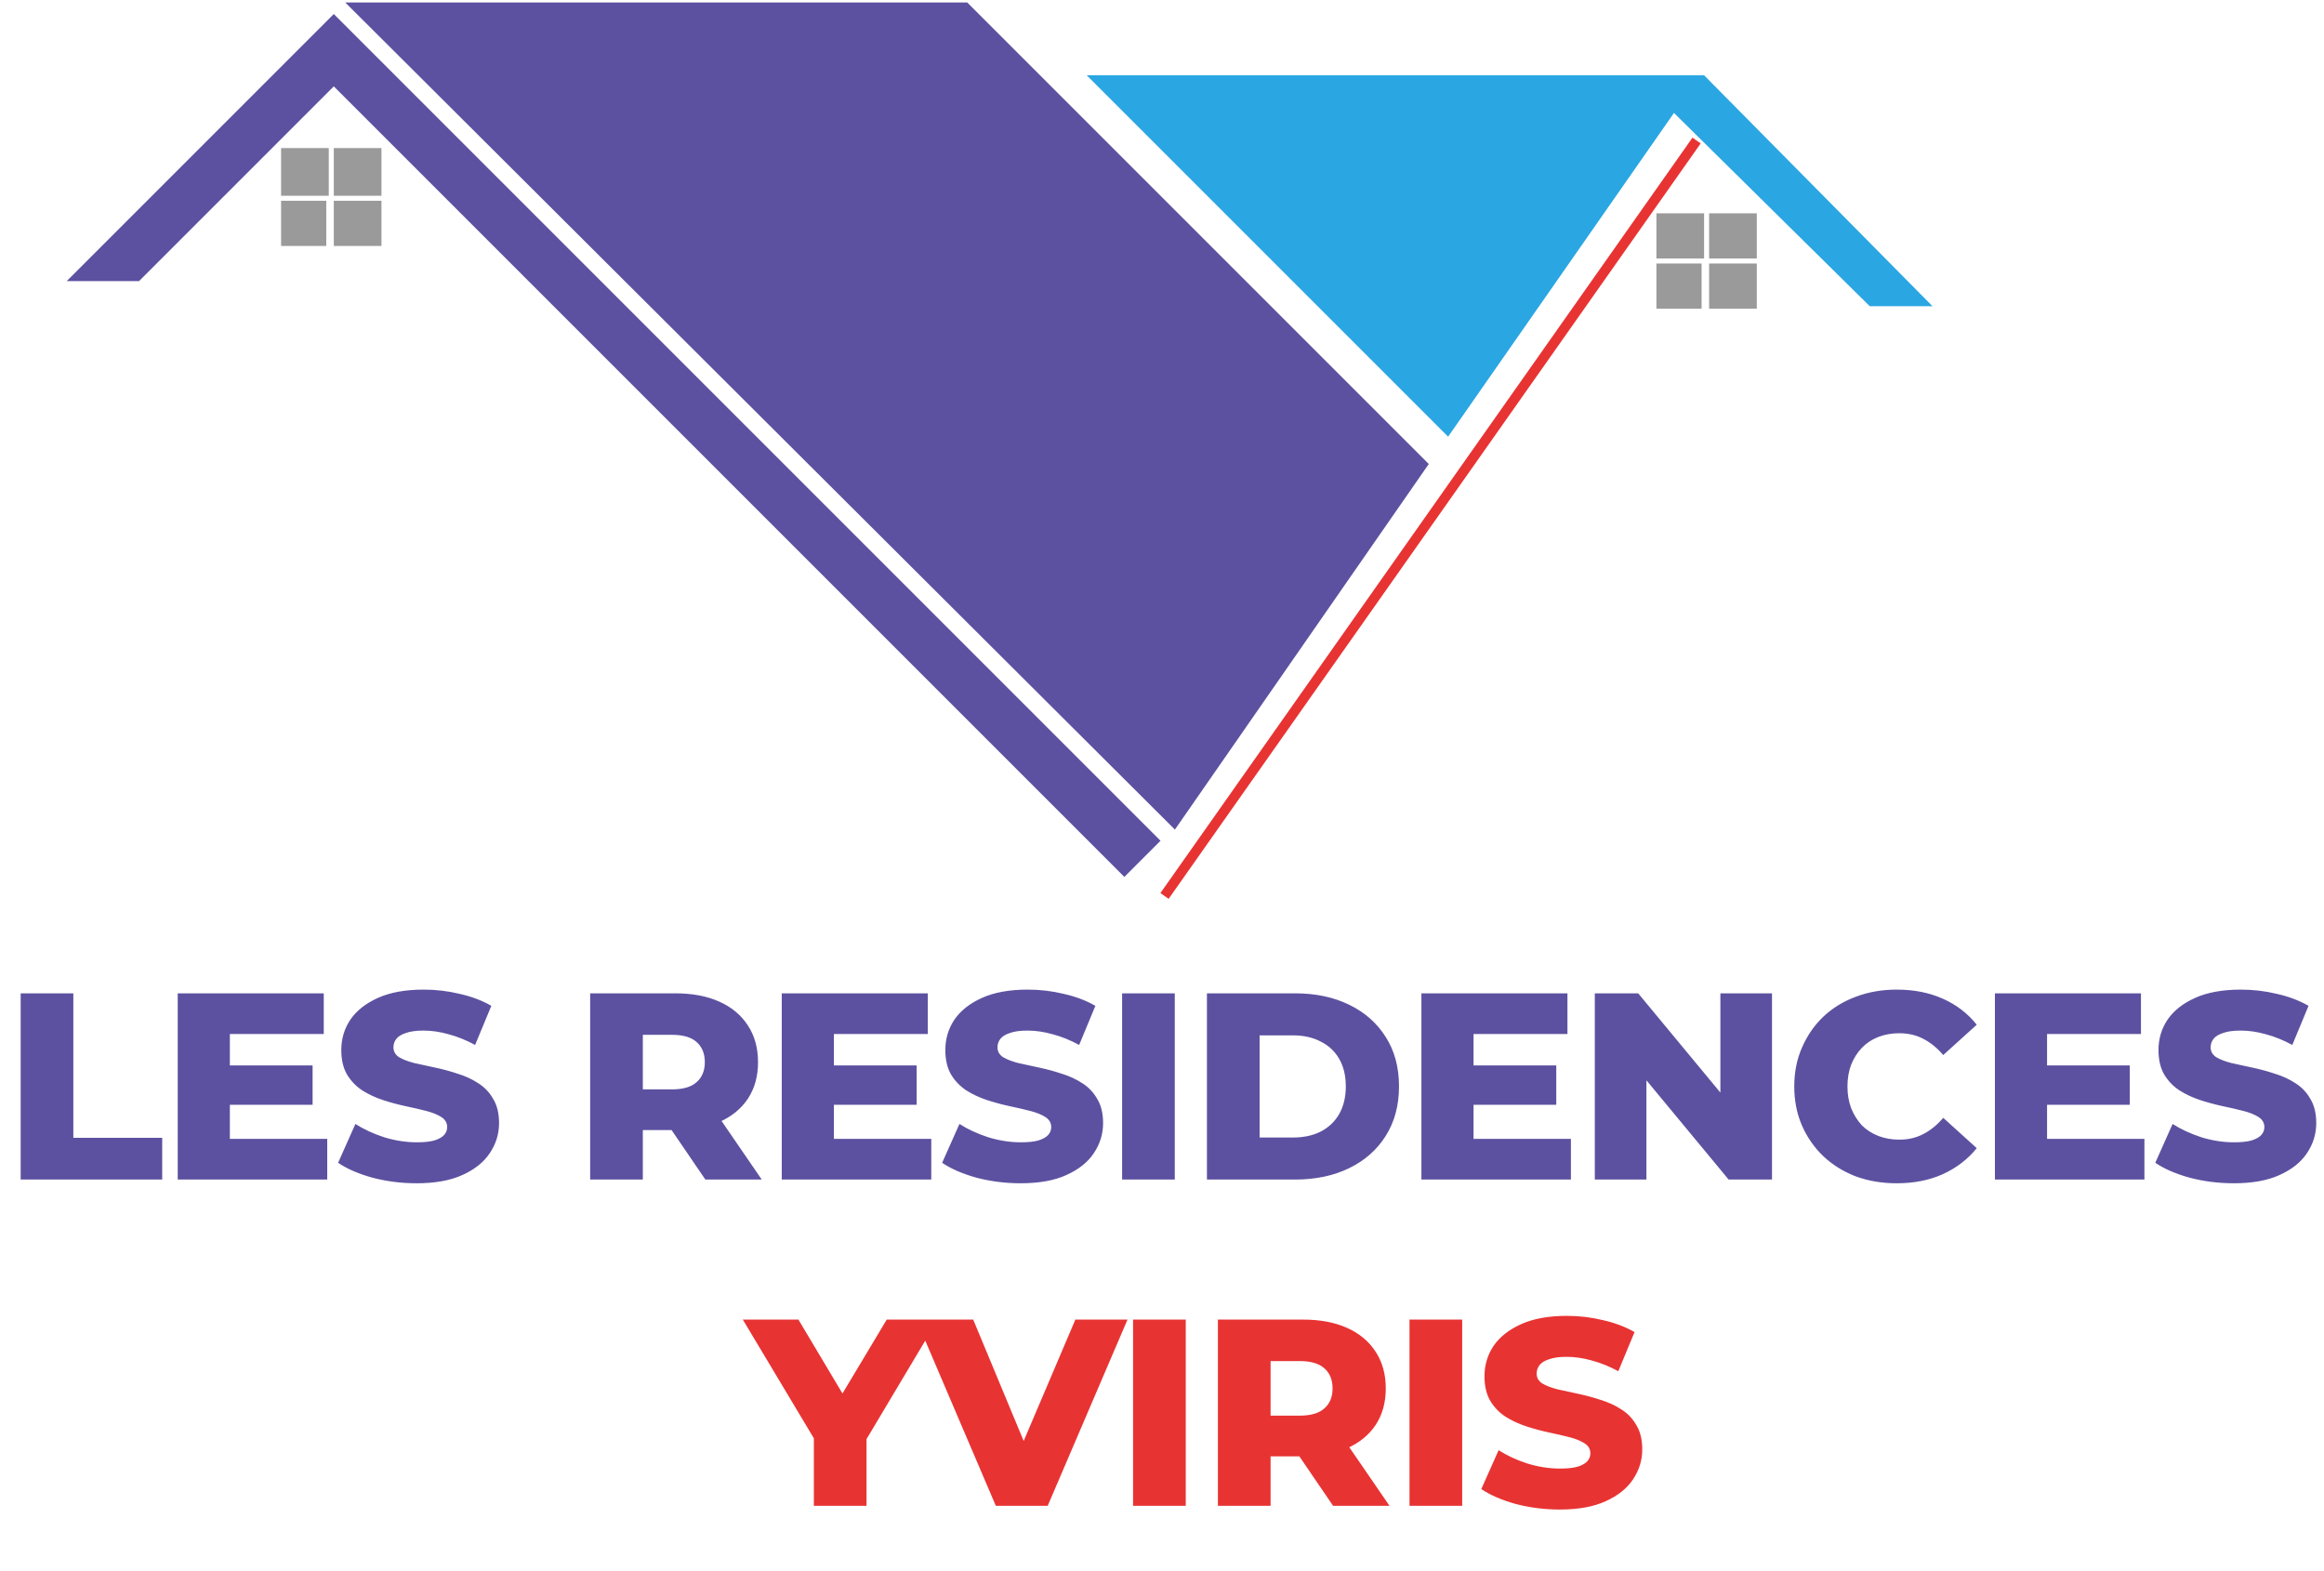 <svg width="463" height="313" viewBox="0 0 463 313" fill="none" xmlns="http://www.w3.org/2000/svg">
<path d="M14.5 55.5H27.5L66.5 16.5L224 174L230.5 167.5L66.5 3.5L14.5 55.5Z" fill="#5C51A0"/>
<path d="M234 164.5L70 1H192.5L284 92.5L234 164.5Z" fill="#5C51A0"/>
<path d="M14.5 55.5H27.5L66.5 16.5L224 174L230.5 167.5L66.5 3.5L14.5 55.5Z" stroke="#5C51A0"/>
<path d="M234 164.5L70 1H192.5L284 92.5L234 164.5Z" stroke="#5C51A0"/>
<path d="M288.5 87L216.5 15H339.5L385 61H372.5L333.5 22.5L288.5 87Z" fill="#2AA6E2"/>
<path d="M232 178.5L338 28" stroke="#E83333" stroke-width="2"/>
<path d="M65 30H56.5V38.5H65V30Z" fill="#9A9A9A" stroke="#9A9A9A"/>
<path d="M67 38.5V30H75.5V38.5H67Z" fill="#9A9A9A"/>
<path d="M56.5 48.5V40.5H64.5V48.5H56.5Z" fill="#9A9A9A"/>
<path d="M67 48.5V40.5H75.5V48.5H67Z" fill="#9A9A9A"/>
<path d="M67 38.5V30H75.5V38.5H67Z" stroke="#9A9A9A"/>
<path d="M56.5 48.5V40.5H64.5V48.5H56.5Z" stroke="#9A9A9A"/>
<path d="M67 48.5V40.5H75.5V48.5H67Z" stroke="#9A9A9A"/>
<path d="M339 43H330.5V51H339V43Z" fill="#9A9A9A"/>
<path d="M341 51V43H349.5V51H341Z" fill="#9A9A9A"/>
<path d="M338.5 53H330.5V61H338.5V53Z" fill="#9A9A9A"/>
<path d="M349.5 53H341V61H349.5V53Z" fill="#9A9A9A"/>
<path d="M339 43H330.5V51H339V43Z" stroke="#9A9A9A"/>
<path d="M341 51V43H349.5V51H341Z" stroke="#9A9A9A"/>
<path d="M338.5 53H330.5V61H338.5V53Z" stroke="#9A9A9A"/>
<path d="M349.5 53H341V61H349.5V53Z" stroke="#9A9A9A"/>
<path d="M4.118 235V197.9H14.612V226.679H32.314V235H4.118ZM45.052 212.263H62.277V220.107H45.052V212.263ZM45.794 226.891H65.192V235H35.406V197.9H64.503V206.009H45.794V226.891ZM82.994 235.742C79.955 235.742 77.022 235.371 74.196 234.629C71.404 233.852 69.125 232.862 67.359 231.661L70.804 223.923C72.464 224.983 74.372 225.866 76.528 226.573C78.718 227.244 80.891 227.58 83.047 227.58C84.495 227.58 85.661 227.456 86.545 227.209C87.428 226.926 88.064 226.573 88.453 226.149C88.877 225.69 89.089 225.16 89.089 224.559C89.089 223.711 88.7 223.04 87.923 222.545C87.145 222.05 86.138 221.644 84.902 221.326C83.665 221.008 82.287 220.69 80.768 220.372C79.284 220.054 77.782 219.648 76.263 219.153C74.779 218.658 73.418 218.022 72.182 217.245C70.945 216.432 69.938 215.39 69.161 214.118C68.383 212.811 67.995 211.168 67.995 209.189C67.995 206.963 68.595 204.949 69.797 203.147C71.033 201.345 72.871 199.896 75.309 198.801C77.747 197.706 80.785 197.158 84.425 197.158C86.863 197.158 89.248 197.441 91.58 198.006C93.947 198.536 96.049 199.331 97.887 200.391L94.654 208.182C92.887 207.228 91.138 206.521 89.407 206.062C87.675 205.567 85.997 205.32 84.372 205.32C82.923 205.32 81.757 205.479 80.874 205.797C79.99 206.08 79.354 206.468 78.966 206.963C78.577 207.458 78.383 208.023 78.383 208.659C78.383 209.472 78.754 210.125 79.496 210.62C80.273 211.079 81.28 211.468 82.517 211.786C83.789 212.069 85.167 212.369 86.651 212.687C88.17 213.005 89.672 213.411 91.156 213.906C92.675 214.365 94.053 215.001 95.29 215.814C96.526 216.591 97.516 217.634 98.258 218.941C99.035 220.213 99.424 221.821 99.424 223.764C99.424 225.919 98.805 227.916 97.569 229.753C96.367 231.555 94.548 233.004 92.11 234.099C89.707 235.194 86.668 235.742 82.994 235.742ZM117.575 235V197.9H134.535C137.927 197.9 140.842 198.448 143.28 199.543C145.753 200.638 147.661 202.228 149.004 204.313C150.347 206.362 151.018 208.8 151.018 211.627C151.018 214.418 150.347 216.839 149.004 218.888C147.661 220.902 145.753 222.457 143.28 223.552C140.842 224.612 137.927 225.142 134.535 225.142H123.405L128.069 220.743V235H117.575ZM140.524 235L131.302 221.485H142.485L151.76 235H140.524ZM128.069 221.856L123.405 217.033H133.899C136.09 217.033 137.715 216.556 138.775 215.602C139.87 214.648 140.418 213.323 140.418 211.627C140.418 209.896 139.87 208.553 138.775 207.599C137.715 206.645 136.09 206.168 133.899 206.168H123.405L128.069 201.345V221.856ZM165.393 212.263H182.618V220.107H165.393V212.263ZM166.135 226.891H185.533V235H155.747V197.9H184.844V206.009H166.135V226.891ZM203.335 235.742C200.296 235.742 197.363 235.371 194.537 234.629C191.745 233.852 189.466 232.862 187.7 231.661L191.145 223.923C192.805 224.983 194.713 225.866 196.869 226.573C199.059 227.244 201.232 227.58 203.388 227.58C204.836 227.58 206.002 227.456 206.886 227.209C207.769 226.926 208.405 226.573 208.794 226.149C209.218 225.69 209.43 225.16 209.43 224.559C209.43 223.711 209.041 223.04 208.264 222.545C207.486 222.05 206.479 221.644 205.243 221.326C204.006 221.008 202.628 220.69 201.109 220.372C199.625 220.054 198.123 219.648 196.604 219.153C195.12 218.658 193.759 218.022 192.523 217.245C191.286 216.432 190.279 215.39 189.502 214.118C188.724 212.811 188.336 211.168 188.336 209.189C188.336 206.963 188.936 204.949 190.138 203.147C191.374 201.345 193.212 199.896 195.65 198.801C198.088 197.706 201.126 197.158 204.766 197.158C207.204 197.158 209.589 197.441 211.921 198.006C214.288 198.536 216.39 199.331 218.228 200.391L214.995 208.182C213.228 207.228 211.479 206.521 209.748 206.062C208.016 205.567 206.338 205.32 204.713 205.32C203.264 205.32 202.098 205.479 201.215 205.797C200.331 206.08 199.695 206.468 199.307 206.963C198.918 207.458 198.724 208.023 198.724 208.659C198.724 209.472 199.095 210.125 199.837 210.62C200.614 211.079 201.621 211.468 202.858 211.786C204.13 212.069 205.508 212.369 206.992 212.687C208.511 213.005 210.013 213.411 211.497 213.906C213.016 214.365 214.394 215.001 215.631 215.814C216.867 216.591 217.857 217.634 218.599 218.941C219.376 220.213 219.765 221.821 219.765 223.764C219.765 225.919 219.146 227.916 217.91 229.753C216.708 231.555 214.889 233.004 212.451 234.099C210.048 235.194 207.009 235.742 203.335 235.742ZM223.552 235V197.9H234.046V235H223.552ZM240.452 235V197.9H257.995C262.094 197.9 265.698 198.66 268.807 200.179C271.916 201.698 274.337 203.836 276.068 206.592C277.835 209.348 278.718 212.634 278.718 216.45C278.718 220.231 277.835 223.517 276.068 226.308C274.337 229.064 271.916 231.202 268.807 232.721C265.698 234.24 262.094 235 257.995 235H240.452ZM250.946 226.626H257.571C259.691 226.626 261.528 226.237 263.083 225.46C264.673 224.647 265.91 223.481 266.793 221.962C267.676 220.407 268.118 218.57 268.118 216.45C268.118 214.295 267.676 212.457 266.793 210.938C265.91 209.419 264.673 208.27 263.083 207.493C261.528 206.68 259.691 206.274 257.571 206.274H250.946V226.626ZM292.825 212.263H310.05V220.107H292.825V212.263ZM293.567 226.891H312.965V235H283.179V197.9H312.276V206.009H293.567V226.891ZM317.728 235V197.9H326.367L346.825 222.598H342.744V197.9H353.026V235H344.387L323.929 210.302H328.01V235H317.728ZM377.866 235.742C374.933 235.742 372.212 235.283 369.704 234.364C367.23 233.41 365.075 232.067 363.238 230.336C361.436 228.605 360.022 226.573 358.998 224.241C357.973 221.874 357.461 219.277 357.461 216.45C357.461 213.623 357.973 211.044 358.998 208.712C360.022 206.345 361.436 204.295 363.238 202.564C365.075 200.833 367.23 199.508 369.704 198.589C372.212 197.635 374.933 197.158 377.866 197.158C381.293 197.158 384.349 197.759 387.035 198.96C389.755 200.161 392.017 201.893 393.819 204.154L387.141 210.196C385.939 208.783 384.614 207.705 383.166 206.963C381.752 206.221 380.162 205.85 378.396 205.85C376.876 205.85 375.481 206.097 374.209 206.592C372.937 207.087 371.841 207.811 370.923 208.765C370.039 209.684 369.333 210.797 368.803 212.104C368.308 213.411 368.061 214.86 368.061 216.45C368.061 218.04 368.308 219.489 368.803 220.796C369.333 222.103 370.039 223.234 370.923 224.188C371.841 225.107 372.937 225.813 374.209 226.308C375.481 226.803 376.876 227.05 378.396 227.05C380.162 227.05 381.752 226.679 383.166 225.937C384.614 225.195 385.939 224.117 387.141 222.704L393.819 228.746C392.017 230.972 389.755 232.703 387.035 233.94C384.349 235.141 381.293 235.742 377.866 235.742ZM407.084 212.263H424.309V220.107H407.084V212.263ZM407.826 226.891H427.224V235H397.438V197.9H426.535V206.009H407.826V226.891ZM445.025 235.742C441.986 235.742 439.054 235.371 436.227 234.629C433.436 233.852 431.157 232.862 429.39 231.661L432.835 223.923C434.496 224.983 436.404 225.866 438.559 226.573C440.75 227.244 442.923 227.58 445.078 227.58C446.527 227.58 447.693 227.456 448.576 227.209C449.459 226.926 450.095 226.573 450.484 226.149C450.908 225.69 451.12 225.16 451.12 224.559C451.12 223.711 450.731 223.04 449.954 222.545C449.177 222.05 448.17 221.644 446.933 221.326C445.696 221.008 444.318 220.69 442.799 220.372C441.315 220.054 439.813 219.648 438.294 219.153C436.81 218.658 435.45 218.022 434.213 217.245C432.976 216.432 431.969 215.39 431.192 214.118C430.415 212.811 430.026 211.168 430.026 209.189C430.026 206.963 430.627 204.949 431.828 203.147C433.065 201.345 434.902 199.896 437.34 198.801C439.778 197.706 442.817 197.158 446.456 197.158C448.894 197.158 451.279 197.441 453.611 198.006C455.978 198.536 458.081 199.331 459.918 200.391L456.685 208.182C454.918 207.228 453.169 206.521 451.438 206.062C449.707 205.567 448.028 205.32 446.403 205.32C444.954 205.32 443.788 205.479 442.905 205.797C442.022 206.08 441.386 206.468 440.997 206.963C440.608 207.458 440.414 208.023 440.414 208.659C440.414 209.472 440.785 210.125 441.527 210.62C442.304 211.079 443.311 211.468 444.548 211.786C445.82 212.069 447.198 212.369 448.682 212.687C450.201 213.005 451.703 213.411 453.187 213.906C454.706 214.365 456.084 215.001 457.321 215.814C458.558 216.591 459.547 217.634 460.289 218.941C461.066 220.213 461.455 221.821 461.455 223.764C461.455 225.919 460.837 227.916 459.6 229.753C458.399 231.555 456.579 233.004 454.141 234.099C451.738 235.194 448.7 235.742 445.025 235.742Z" fill="#5C51A0"/>
<path d="M162.139 300V284.312L164.577 290.619L147.988 262.9H159.065L171.043 282.987H164.63L176.661 262.9H186.837L170.301 290.619L172.633 284.312V300H162.139ZM198.392 300L182.545 262.9H193.887L207.243 295.018H200.565L214.239 262.9H224.627L208.727 300H198.392ZM225.738 300V262.9H236.232V300H225.738ZM242.638 300V262.9H259.598C262.99 262.9 265.905 263.448 268.343 264.543C270.817 265.638 272.725 267.228 274.067 269.313C275.41 271.362 276.081 273.8 276.081 276.627C276.081 279.418 275.41 281.839 274.067 283.888C272.725 285.902 270.817 287.457 268.343 288.552C265.905 289.612 262.99 290.142 259.598 290.142H248.468L253.132 285.743V300H242.638ZM265.587 300L256.365 286.485H267.548L276.823 300H265.587ZM253.132 286.856L248.468 282.033H258.962C261.153 282.033 262.778 281.556 263.838 280.602C264.934 279.648 265.481 278.323 265.481 276.627C265.481 274.896 264.934 273.553 263.838 272.599C262.778 271.645 261.153 271.168 258.962 271.168H248.468L253.132 266.345V286.856ZM280.811 300V262.9H291.305V300H280.811ZM310.749 300.742C307.71 300.742 304.777 300.371 301.951 299.629C299.159 298.852 296.88 297.862 295.114 296.661L298.559 288.923C300.219 289.983 302.127 290.866 304.283 291.573C306.473 292.244 308.646 292.58 310.802 292.58C312.25 292.58 313.416 292.456 314.3 292.209C315.183 291.926 315.819 291.573 316.208 291.149C316.632 290.69 316.844 290.16 316.844 289.559C316.844 288.711 316.455 288.04 315.678 287.545C314.9 287.05 313.893 286.644 312.657 286.326C311.42 286.008 310.042 285.69 308.523 285.372C307.039 285.054 305.537 284.648 304.018 284.153C302.534 283.658 301.173 283.022 299.937 282.245C298.7 281.432 297.693 280.39 296.916 279.118C296.138 277.811 295.75 276.168 295.75 274.189C295.75 271.963 296.35 269.949 297.552 268.147C298.788 266.345 300.626 264.896 303.064 263.801C305.502 262.706 308.54 262.158 312.18 262.158C314.618 262.158 317.003 262.441 319.335 263.006C321.702 263.536 323.804 264.331 325.642 265.391L322.409 273.182C320.642 272.228 318.893 271.521 317.162 271.062C315.43 270.567 313.752 270.32 312.127 270.32C310.678 270.32 309.512 270.479 308.629 270.797C307.745 271.08 307.109 271.468 306.721 271.963C306.332 272.458 306.138 273.023 306.138 273.659C306.138 274.472 306.509 275.125 307.251 275.62C308.028 276.079 309.035 276.468 310.272 276.786C311.544 277.069 312.922 277.369 314.406 277.687C315.925 278.005 317.427 278.411 318.911 278.906C320.43 279.365 321.808 280.001 323.045 280.814C324.281 281.591 325.271 282.634 326.013 283.941C326.79 285.213 327.179 286.821 327.179 288.764C327.179 290.919 326.56 292.916 325.324 294.753C324.122 296.555 322.303 298.004 319.865 299.099C317.462 300.194 314.423 300.742 310.749 300.742Z" fill="#E83333"/>
</svg>
